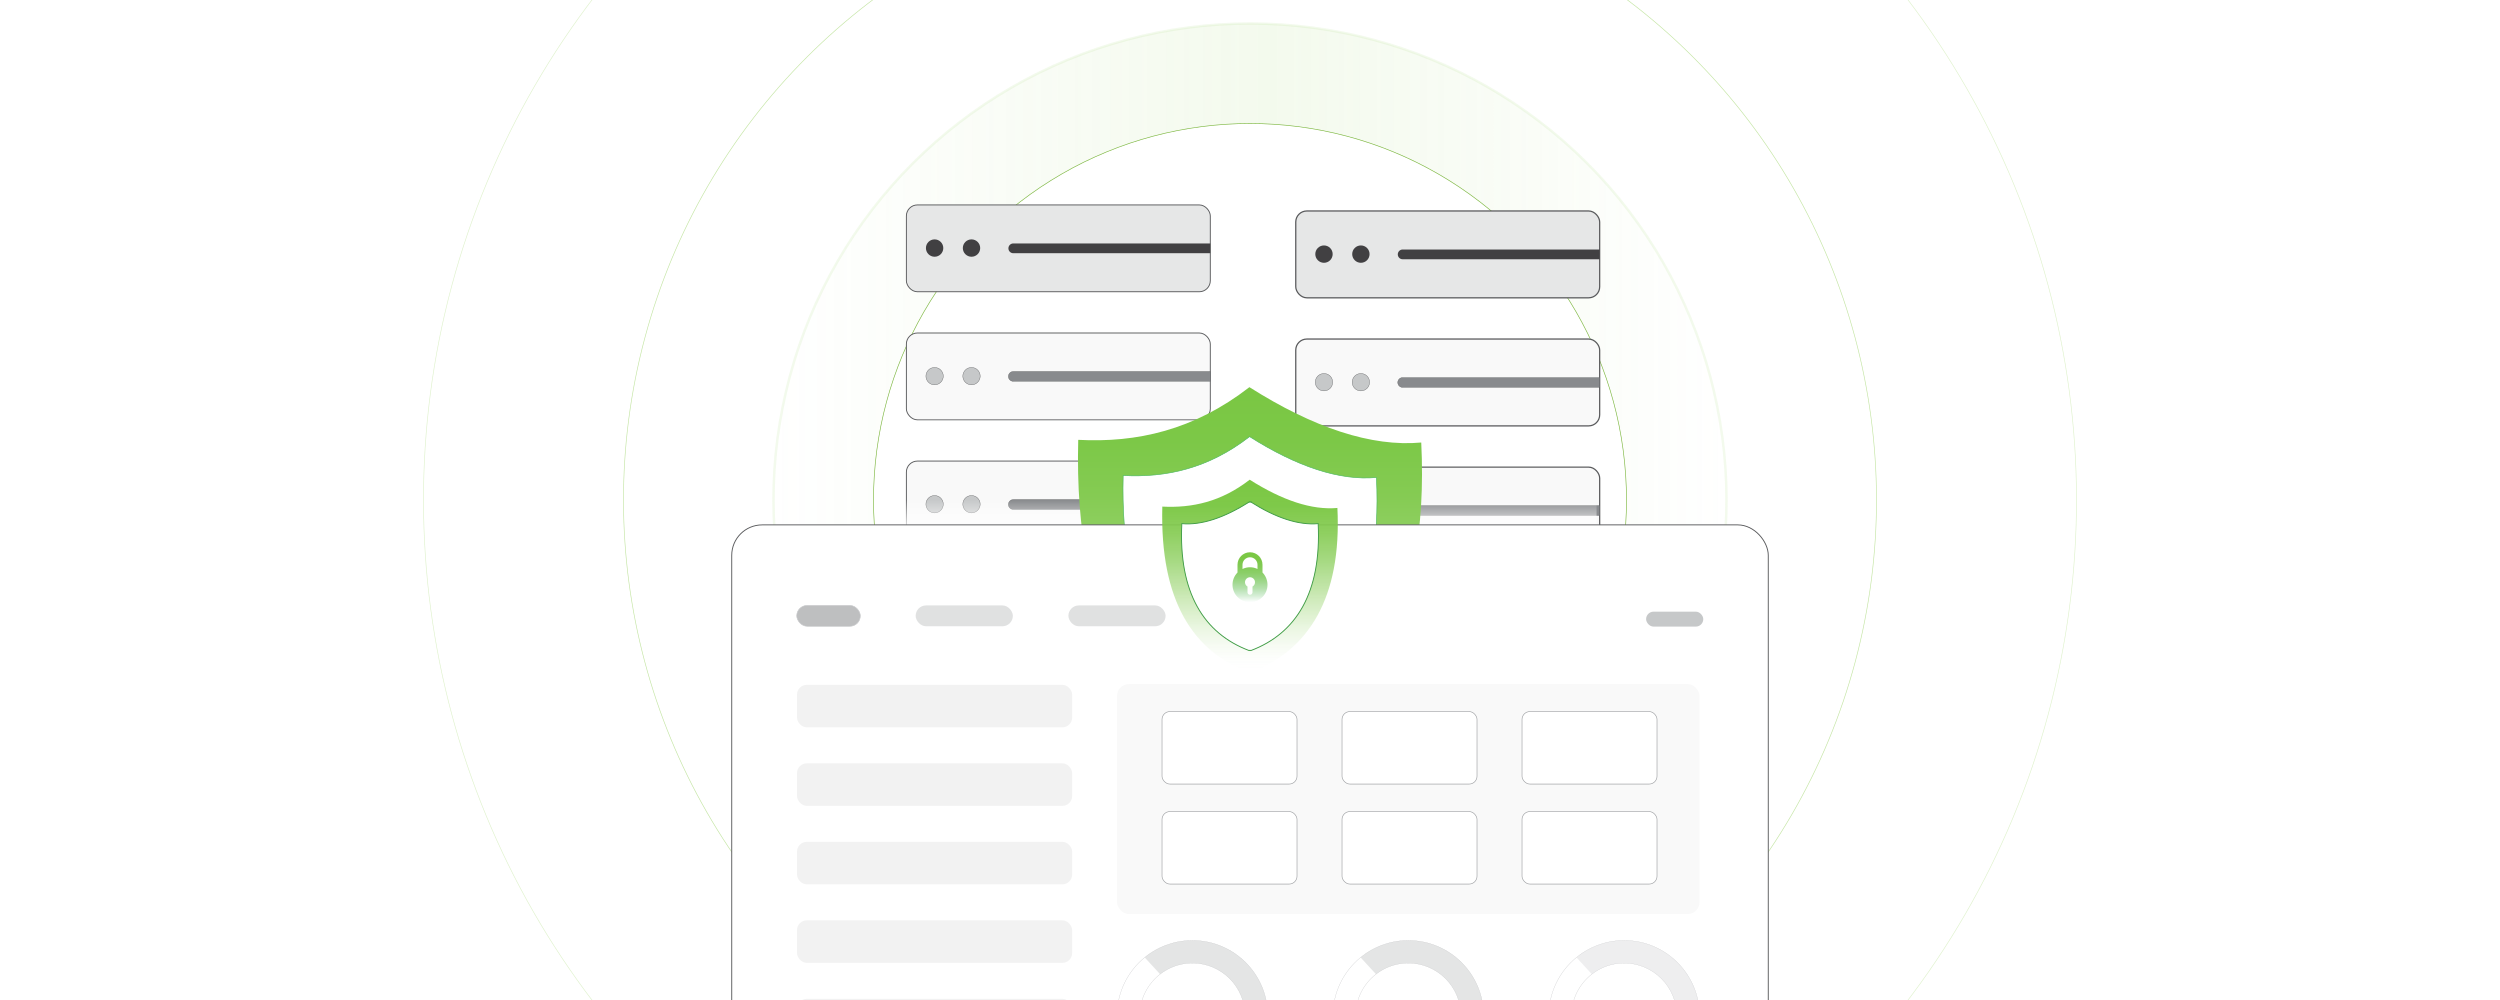 <?xml version="1.0" encoding="UTF-8"?><svg id="Layer_1" xmlns="http://www.w3.org/2000/svg" xmlns:xlink="http://www.w3.org/1999/xlink" viewBox="0 0 1000 400"><defs><clipPath id="clippath"><rect x=".595" width="998.811" height="400" fill="none" stroke-width="0"/></clipPath><clipPath id="clippath-1"><rect x="-73.784" width="1146.378" height="400" fill="none" stroke-width="0"/></clipPath><clipPath id="clippath-2"><rect x="-73.784" width="1146.378" height="400" fill="none" stroke-width="0"/></clipPath><linearGradient id="linear-gradient" x1="309.406" y1="200" x2="690.595" y2="200" gradientTransform="translate(287.868 -294.975) rotate(45)" gradientUnits="userSpaceOnUse"><stop offset="0" stop-color="#96d15d" stop-opacity="0"/><stop offset=".346" stop-color="#96d15d" stop-opacity=".682"/><stop offset=".519" stop-color="#96d15d"/><stop offset=".755" stop-color="#96d15d" stop-opacity=".518"/><stop offset="1" stop-color="#96d15d" stop-opacity="0"/></linearGradient><filter id="drop-shadow-1" filterUnits="userSpaceOnUse"><feOffset dx="2.422" dy="2.422"/><feGaussianBlur result="blur" stdDeviation="3.633"/><feFlood flood-color="#333" flood-opacity=".06"/><feComposite in2="blur" operator="in"/><feComposite in="SourceGraphic"/></filter><linearGradient id="linear-gradient-2" x1="500" y1="214.764" x2="500" y2="200" gradientUnits="userSpaceOnUse"><stop offset="0" stop-color="#fff"/><stop offset=".1" stop-color="#fff" stop-opacity=".932"/><stop offset=".3" stop-color="#fff" stop-opacity=".756"/><stop offset=".58" stop-color="#fff" stop-opacity=".472"/><stop offset=".927" stop-color="#fff" stop-opacity=".085"/><stop offset="1" stop-color="#fff" stop-opacity="0"/></linearGradient><linearGradient id="linear-gradient-3" x1="500" y1="306.104" x2="500" y2="154.866" gradientUnits="userSpaceOnUse"><stop offset="0" stop-color="#fff"/><stop offset=".115" stop-color="#e2f3d7"/><stop offset=".264" stop-color="#c3e5aa"/><stop offset=".415" stop-color="#a8da85"/><stop offset=".564" stop-color="#94d268"/><stop offset=".712" stop-color="#85cb53"/><stop offset=".858" stop-color="#7cc847"/><stop offset="1" stop-color="#7ac743"/></linearGradient><linearGradient id="linear-gradient-4" x1="499.997" y1="269.084" x2="499.997" y2="191.879" gradientUnits="userSpaceOnUse"><stop offset="0" stop-color="#fff" stop-opacity="0"/><stop offset=".14" stop-color="#ddf0cf" stop-opacity=".255"/><stop offset=".285" stop-color="#bfe4a4" stop-opacity=".48"/><stop offset=".431" stop-color="#a6d981" stop-opacity=".668"/><stop offset=".577" stop-color="#92d166" stop-opacity=".813"/><stop offset=".721" stop-color="#85cb52" stop-opacity=".917"/><stop offset=".862" stop-color="#7cc846" stop-opacity=".979"/><stop offset="1" stop-color="#7ac743"/></linearGradient><linearGradient id="linear-gradient-5" x1="500" y1="240.906" x2="500" y2="220.906" gradientUnits="userSpaceOnUse"><stop offset="0" stop-color="#4ab75d" stop-opacity="0"/><stop offset=".14" stop-color="#56bb56" stop-opacity=".255"/><stop offset=".285" stop-color="#61be50" stop-opacity=".48"/><stop offset=".431" stop-color="#6ac14b" stop-opacity=".668"/><stop offset=".577" stop-color="#71c447" stop-opacity=".813"/><stop offset=".721" stop-color="#76c545" stop-opacity=".917"/><stop offset=".862" stop-color="#79c643" stop-opacity=".979"/><stop offset="1" stop-color="#7ac743"/></linearGradient></defs><g clip-path="url(#clippath)"><rect x="-.595" width="1000" height="400" fill="#fff" stroke-width="0"/><g clip-path="url(#clippath-1)"><rect x="-73.784" y=".05" width="1146.378" height="399.899" rx="6.665" ry="6.665" fill="#fff" stroke-width="0"/><g clip-path="url(#clippath-2)"><rect x="-73.784" width="1146.378" height="399.899" rx="6.665" ry="6.665" fill="#fff" stroke-width="0"/><circle cx="500" cy="200" r="330.594" transform="translate(5.025 412.132) rotate(-45)" fill="none" opacity=".32" stroke="#96d15d" stroke-miterlimit="10" stroke-width=".25"/><circle cx="500" cy="200" r="250.594" transform="translate(5.025 412.132) rotate(-45)" fill="none" opacity=".58" stroke="#96d15d" stroke-miterlimit="10" stroke-width=".25"/><circle cx="500" cy="200" r="190.594" transform="translate(5.025 412.132) rotate(-45)" fill="url(#linear-gradient)" opacity=".11" stroke="#96d15d" stroke-miterlimit="10"/><circle cx="500" cy="200" r="150.594" fill="#fff" stroke="#7ab53c" stroke-miterlimit="10" stroke-width=".25"/><rect x="362.553" y="81.968" width="121.566" height="34.733" rx="4.415" ry="4.415" fill="#e6e7e7" stroke="#58595b" stroke-miterlimit="10" stroke-width=".37"/><path d="M405.317,97.38h78.8v3.908h-78.8c-1.078,0-1.954-.875-1.954-1.954h0c0-1.078.875-1.954,1.954-1.954Z" fill="#414042" stroke-width="0"/><circle cx="373.841" cy="99.225" r="3.473" fill="#414042" stroke-width="0"/><circle cx="388.602" cy="99.225" r="3.473" fill="#414042" stroke-width="0"/><rect x="362.553" y="133.199" width="121.566" height="34.733" rx="4.415" ry="4.415" fill="#f9f9f9" stroke="#58595b" stroke-miterlimit="10" stroke-width=".37"/><path d="M405.317,148.611h78.8v3.908h-78.8c-1.078,0-1.954-.875-1.954-1.954h0c0-1.078.875-1.954,1.954-1.954Z" fill="#888a8d" stroke="#58595b" stroke-miterlimit="10" stroke-width=".146"/><circle cx="373.841" cy="150.457" r="3.473" fill="#c6c8c9" stroke="#58595b" stroke-miterlimit="10" stroke-width=".146"/><circle cx="388.602" cy="150.457" r="3.473" fill="#c6c8c9" stroke="#58595b" stroke-miterlimit="10" stroke-width=".146"/><rect x="362.553" y="184.43" width="121.566" height="34.733" rx="4.415" ry="4.415" fill="#f9f9f9" stroke="#58595b" stroke-miterlimit="10" stroke-width=".37"/><path d="M405.317,199.843h78.8v3.908h-78.8c-1.078,0-1.954-.875-1.954-1.954h0c0-1.078.875-1.954,1.954-1.954Z" fill="#888a8d" stroke="#58595b" stroke-miterlimit="10" stroke-width=".146"/><circle cx="373.841" cy="201.688" r="3.473" fill="#c6c8c9" stroke="#58595b" stroke-miterlimit="10" stroke-width=".146"/><circle cx="388.602" cy="201.688" r="3.473" fill="#c6c8c9" stroke="#58595b" stroke-miterlimit="10" stroke-width=".146"/><rect x="362.553" y="232.646" width="121.566" height="34.733" rx="4.415" ry="4.415" fill="#f9f9f9" stroke="#58595b" stroke-miterlimit="10" stroke-width=".424"/><path d="M405.317,248.058h78.8v3.908h-78.8c-1.078,0-1.954-.875-1.954-1.954h0c0-1.078.875-1.954,1.954-1.954Z" fill="#888a8d" stroke="#58595b" stroke-miterlimit="10" stroke-width=".146"/><circle cx="373.841" cy="249.904" r="3.473" fill="#c6c8c9" stroke="#58595b" stroke-miterlimit="10" stroke-width=".146"/><circle cx="388.602" cy="249.904" r="3.473" fill="#c6c8c9" stroke="#58595b" stroke-miterlimit="10" stroke-width=".146"/><g filter="url(#drop-shadow-1)"><rect x="515.882" y="81.968" width="121.566" height="34.733" rx="4.415" ry="4.415" fill="#e6e7e7" stroke="#58595b" stroke-miterlimit="10" stroke-width=".5"/><path d="M558.647,97.38h78.8v3.908h-78.8c-1.078,0-1.954-.875-1.954-1.954h0c0-1.078.875-1.954,1.954-1.954Z" fill="#414042" stroke-width="0"/><circle cx="527.17" cy="99.225" r="3.473" fill="#414042" stroke-width="0"/><circle cx="541.932" cy="99.225" r="3.473" fill="#414042" stroke-width="0"/><rect x="515.882" y="133.199" width="121.566" height="34.733" rx="4.415" ry="4.415" fill="#f9f9f9" stroke="#58595b" stroke-miterlimit="10" stroke-width=".5"/><path d="M558.647,148.611h78.8v3.908h-78.8c-1.078,0-1.954-.875-1.954-1.954h0c0-1.078.875-1.954,1.954-1.954Z" fill="#888a8d" stroke="#58595b" stroke-miterlimit="10" stroke-width=".146"/><circle cx="527.17" cy="150.457" r="3.473" fill="#c6c8c9" stroke="#58595b" stroke-miterlimit="10" stroke-width=".146"/><circle cx="541.932" cy="150.457" r="3.473" fill="#c6c8c9" stroke="#58595b" stroke-miterlimit="10" stroke-width=".146"/><rect x="515.882" y="184.43" width="121.566" height="34.733" rx="4.415" ry="4.415" fill="#f9f9f9" stroke="#58595b" stroke-miterlimit="10" stroke-width=".5"/><path d="M558.647,199.843h78.8v3.908h-78.8c-1.078,0-1.954-.875-1.954-1.954h0c0-1.078.875-1.954,1.954-1.954Z" fill="#888a8d" stroke="#58595b" stroke-miterlimit="10" stroke-width=".146"/><circle cx="527.17" cy="201.688" r="3.473" fill="#c6c8c9" stroke="#58595b" stroke-miterlimit="10" stroke-width=".146"/><circle cx="541.932" cy="201.688" r="3.473" fill="#c6c8c9" stroke="#58595b" stroke-miterlimit="10" stroke-width=".146"/><rect x="515.882" y="232.646" width="121.566" height="34.733" rx="4.415" ry="4.415" fill="#f9f9f9" stroke="#58595b" stroke-miterlimit="10" stroke-width=".424"/><path d="M558.647,248.058h78.8v3.908h-78.8c-1.078,0-1.954-.875-1.954-1.954h0c0-1.078.875-1.954,1.954-1.954Z" fill="#888a8d" stroke="#58595b" stroke-miterlimit="10" stroke-width=".146"/><circle cx="527.17" cy="249.904" r="3.473" fill="#c6c8c9" stroke="#58595b" stroke-miterlimit="10" stroke-width=".146"/><circle cx="541.932" cy="249.904" r="3.473" fill="#c6c8c9" stroke="#58595b" stroke-miterlimit="10" stroke-width=".146"/></g><rect x="361.372" y="200" width="277.256" height="14.764" fill="url(#linear-gradient-2)" stroke-width="0"/><path d="M499.76,154.866c25.662,16.259,48.837,23.963,68.739,22.142,3.471,70.277-22.474,111.779-68.468,129.096-44.419-16.209-70.683-55.926-68.739-130.167,23.36,1.231,46.265-3.828,68.468-21.071h0Z" fill="url(#linear-gradient-3)" fill-rule="evenodd" stroke-width="0"/><path d="M499.823,174.648c18.949,12.005,36.062,17.695,50.757,16.349,2.563,51.893-16.595,82.538-50.557,95.325-32.799-11.969-52.193-41.296-50.757-96.116,17.249.909,34.162-2.826,50.557-15.559h0Z" fill="#fff" fill-rule="evenodd" stroke="#4ab75d" stroke-miterlimit="10" stroke-width=".25"/><rect x="292.692" y="209.957" width="414.617" height="271.176" rx="12.182" ry="12.182" fill="#fff" stroke="#58595b" stroke-miterlimit="10" stroke-width=".37"/><rect x="318.808" y="273.938" width="110.053" height="17" rx="3.899" ry="3.899" fill="#f2f2f2" stroke-width="0"/><rect x="318.808" y="336.738" width="110.053" height="17" rx="3.899" ry="3.899" fill="#f2f2f2" stroke-width="0"/><rect x="318.808" y="368.138" width="110.053" height="17" rx="3.899" ry="3.899" fill="#f2f2f2" stroke-width="0"/><rect x="318.808" y="399.538" width="110.053" height="17" rx="3.899" ry="3.899" fill="#f2f2f2" stroke-width="0"/><rect x="318.808" y="305.338" width="110.053" height="17" rx="3.899" ry="3.899" fill="#f2f2f2" stroke-width="0"/><g opacity=".55"><rect x="366.261" y="242.17" width="38.877" height="8.336" rx="4.168" ry="4.168" fill="#c6c8c9" stroke-width="0"/><rect x="318.692" y="242.17" width="25.438" height="8.336" rx="4.168" ry="4.168" fill="#888a8d" stroke="#9c9ea1" stroke-miterlimit="10" stroke-width=".242"/><rect x="427.364" y="242.17" width="38.877" height="8.336" rx="4.168" ry="4.168" fill="#c6c8c9" stroke-width="0"/></g><rect x="658.441" y="244.664" width="22.867" height="5.977" rx="2.989" ry="2.989" fill="#c6c8c9" stroke-width="0"/><rect x="446.808" y="273.629" width="233" height="92" rx="4.777" ry="4.777" fill="#f9f9f9" stroke-width="0"/><rect x="464.808" y="284.629" width="54" height="29" rx="3.16" ry="3.16" fill="#fff" stroke="#9c9ea1" stroke-miterlimit="10" stroke-width=".25"/><rect x="536.808" y="284.629" width="54" height="29" rx="3.16" ry="3.16" fill="#fff" stroke="#9c9ea1" stroke-miterlimit="10" stroke-width=".25"/><rect x="608.808" y="284.629" width="54" height="29" rx="3.16" ry="3.16" fill="#fff" stroke="#9c9ea1" stroke-miterlimit="10" stroke-width=".25"/><rect x="464.808" y="324.629" width="54" height="29" rx="3.16" ry="3.16" fill="#fff" stroke="#9c9ea1" stroke-miterlimit="10" stroke-width=".25"/><rect x="536.808" y="324.629" width="54" height="29" rx="3.16" ry="3.16" fill="#fff" stroke="#9c9ea1" stroke-miterlimit="10" stroke-width=".25"/><rect x="608.808" y="324.629" width="54" height="29" rx="3.16" ry="3.16" fill="#fff" stroke="#9c9ea1" stroke-miterlimit="10" stroke-width=".25"/><path d="M476.959,376.174c-.62,0-1.24.02-1.85.06-.4.02-.79.05-1.17.1-.05-.01-.1,0-.15.01-.44.04-.87.09-1.29.16-.38.05-.75.12-1.12.19-.26.04-.52.1-.78.15l-.9.21c-.13.03-.25.06-.37.1-.33.08-.65.17-.98.28-.69.19-1.37.42-2.04.68-.35.13-.69.26-1.03.41-.48.2-.96.41-1.43.65-.41.19-.81.4-1.21.61-.04.02-.09.05-.13.07-.4.22-.8.45-1.18.69-.39.23-.77.47-1.14.72-.04.03-.09.06-.13.09-.29.2-.58.4-.87.62-.45.32-.88.66-1.31,1.01-6.76,5.52-11.07,13.93-11.07,23.34v.19h9.08c-.01-.06-.01-.13-.01-.19,0-6.76,3.2-12.79,8.16-16.65.22-.17.45-.34.68-.51.23-.16.47-.32.7-.48.47-.32.96-.61,1.47-.88.25-.13.5-.26.76-.39.21-.12.43-.22.65-.31.07-.04.15-.07.22-.1.19-.09.39-.18.6-.25.05-.03.11-.05.16-.07.25-.09.49-.18.74-.27.27-.1.55-.19.82-.27.51-.16,1.03-.3,1.56-.41.17-.04.33-.07.5-.1.22-.05.44-.09.66-.13.15-.02.31-.04.46-.06.18-.03.36-.05.54-.07.45-.05.9-.09,1.36-.11.35-.02.69-.03,1.04-.03,11.62,0,21.08,9.46,21.08,21.09,0,.06,0,.13-.01.19h9.08v-.19c0-16.65-13.5-30.15-30.15-30.15Z" fill="#fff" stroke="#9c9ea1" stroke-miterlimit="10" stroke-width=".07"/><path d="M476.959,376.174c-.62,0-1.24.02-1.85.06-.4.02-.79.05-1.17.1-.05-.01-.1,0-.15.01-.44.04-.87.09-1.29.16-.38.05-.75.12-1.12.19-.26.04-.52.1-.78.15l-.9.21c-.13.03-.25.06-.37.1-.33.08-.65.17-.98.28-.69.19-1.37.42-2.04.68-.35.13-.69.26-1.03.41-.48.2-.96.41-1.43.65-.41.19-.81.4-1.21.61-.04.02-.09.05-.13.07-.4.22-.8.45-1.18.69-.39.23-.77.47-1.14.72-.04.03-.09.06-.13.09-.29.2-.58.4-.87.62-.45.32-.88.66-1.31,1.01l6.16,6.69c.22-.17.45-.34.68-.51.23-.16.47-.32.7-.48.48-.31.97-.6,1.47-.88.25-.13.5-.26.76-.39.21-.11.43-.21.65-.31.07-.04.15-.07.22-.1.2-.09.4-.17.6-.25.05-.03.11-.05.16-.07.25-.09.49-.18.74-.27.27-.1.55-.19.82-.27.51-.16,1.03-.3,1.56-.41.17-.04.33-.07.5-.1.22-.05.44-.09.66-.13.15-.02.31-.04.46-.06.18-.03.36-.05.54-.07.45-.05.9-.09,1.36-.11.35-.02.69-.03,1.04-.03,11.62,0,21.08,9.46,21.08,21.09,0,.06,0,.13-.01.19h9.08v-.19c0-16.65-13.5-30.15-30.15-30.15Z" fill="#c6c8c9" opacity=".47" stroke-width="0"/><path d="M563.308,376.174c-.62,0-1.24.02-1.85.06-.39.02-.78.05-1.17.1-.05-.01-.1,0-.15.01-.43.04-.85.09-1.27.16-.37.05-.74.11-1.1.19-.27.04-.54.09-.81.15-.34.07-.68.15-1.01.24-.07.01-.14.03-.21.05-.38.1-.75.2-1.11.32-.67.19-1.32.41-1.96.66-.35.13-.69.26-1.03.41-.55.22-1.09.47-1.61.74-.3.14-.6.29-.9.46-.15.07-.3.15-.45.24-.27.15-.54.3-.8.46-.1.06-.2.11-.29.18-.26.15-.52.31-.77.48-.18.12-.36.24-.53.35-.71.49-1.4,1.01-2.06,1.55-6.76,5.52-11.07,13.93-11.07,23.34v.19h9.08c-.01-.06-.01-.13-.01-.19,0-6.77,3.2-12.8,8.17-16.65.22-.19.45-.36.68-.51.69-.5,1.41-.96,2.16-1.36.25-.13.5-.26.76-.39.21-.12.43-.22.65-.31.07-.04.15-.07.22-.1.2-.09.4-.17.6-.25.06-.03.11-.05.16-.07.25-.09.49-.18.74-.27.27-.1.55-.19.82-.27.51-.16,1.03-.3,1.56-.41.37-.08.75-.16,1.13-.22.17-.03.34-.05.51-.08.17-.02.34-.04.52-.06.45-.05.9-.09,1.36-.11.35-.02.69-.03,1.04-.03,11.62,0,21.08,9.46,21.08,21.09,0,.06,0,.13-.01.19h9.08v-.19c0-16.65-13.5-30.15-30.15-30.15Z" fill="#fff" stroke="#9c9ea1" stroke-miterlimit="10" stroke-width=".07"/><path d="M563.308,376.174c-.62,0-1.24.02-1.85.06-.39.02-.78.05-1.17.1-.05-.01-.1,0-.15.01-.43.04-.85.09-1.27.16-.37.05-.74.11-1.1.19-.27.04-.54.09-.81.15-.34.07-.68.15-1.01.24-.07.01-.14.03-.21.05-.38.1-.75.2-1.11.32-.67.19-1.32.41-1.96.66-.35.13-.69.26-1.03.41-.55.22-1.09.47-1.61.74-.3.14-.6.29-.9.46-.15.07-.3.15-.45.24-.27.15-.54.3-.8.46-.1.06-.2.11-.29.18-.26.15-.52.31-.77.48-.18.12-.36.24-.53.35-.71.49-1.4,1.01-2.06,1.55l6.17,6.69c.22-.17.45-.34.68-.51.69-.49,1.41-.95,2.16-1.36.25-.13.5-.26.76-.39.21-.11.43-.21.65-.31.07-.04.15-.07.22-.1.2-.09.4-.17.6-.25.06-.03.11-.05.16-.07.25-.09.49-.18.74-.27.27-.1.55-.19.82-.27.51-.16,1.03-.3,1.56-.41.37-.08.75-.16,1.13-.22.17-.03.34-.05.51-.08.17-.02.34-.04.52-.06.45-.05.9-.09,1.36-.11.35-.02.69-.03,1.04-.03,11.62,0,21.08,9.46,21.08,21.09,0,.06,0,.13-.01.19h9.08v-.19c0-16.65-13.5-30.15-30.15-30.15Z" fill="#c6c8c9" opacity=".47" stroke-width="0"/><path d="M649.659,376.174c-.62,0-1.24.02-1.85.06-.4.02-.79.05-1.17.1-.05-.01-.1,0-.15.01-.44.04-.87.09-1.29.16-.38.05-.75.12-1.12.19-.26.04-.52.1-.78.15l-.9.21c-.12.03-.25.06-.37.1-.33.08-.65.17-.98.28-1.59.46-3.12,1.06-4.58,1.78-.34.16-.67.33-.99.51-.15.07-.3.15-.45.24-.27.14-.54.3-.8.46-.1.05-.2.11-.29.18-.26.15-.52.31-.77.48-.18.12-.36.24-.53.35-.71.49-1.4,1.01-2.06,1.55-6.76,5.52-11.07,13.93-11.07,23.34v.19h9.08c-.01-.06-.01-.13-.01-.19,0-6.77,3.2-12.8,8.17-16.65.22-.19.45-.36.68-.51.69-.5,1.41-.96,2.16-1.36.25-.13.5-.26.76-.39.21-.12.43-.22.65-.31.07-.04.15-.07.22-.1.2-.09.4-.17.6-.25.06-.03.11-.05.16-.07.25-.09.49-.18.74-.27.27-.1.55-.19.82-.27.51-.16,1.03-.3,1.56-.41.17-.04.33-.07.5-.1.22-.05.44-.09.66-.13.15-.02.31-.04.46-.06.18-.03.36-.05.54-.07.45-.05.9-.09,1.36-.11.35-.02.69-.03,1.04-.03,11.63,0,21.08,9.46,21.08,21.09,0,.06,0,.13-.01.19h9.08v-.19c0-16.65-13.5-30.15-30.15-30.15Z" fill="#fff" stroke="#9c9ea1" stroke-miterlimit="10" stroke-width=".07"/><path d="M649.659,376.174c-.62,0-1.24.02-1.85.06-.4.02-.79.05-1.17.1-.05-.01-.1,0-.15.01-.44.04-.87.09-1.29.16-.38.05-.75.12-1.12.19-.26.04-.52.1-.78.15l-.9.21c-.12.03-.25.06-.37.1-.33.08-.65.17-.98.28-1.59.46-3.12,1.06-4.58,1.78-.34.16-.67.33-.99.51-.15.07-.3.15-.45.24-.27.14-.54.3-.8.46-.1.05-.2.11-.29.18-.26.15-.52.31-.77.48-.18.12-.36.24-.53.35-.71.49-1.4,1.01-2.06,1.55l6.17,6.69c.22-.17.45-.34.68-.51.69-.49,1.41-.95,2.16-1.36.25-.13.5-.26.76-.39.21-.11.43-.21.65-.31.07-.04.15-.07.22-.1.2-.09.4-.17.6-.25.06-.03.11-.05.16-.07.25-.09.49-.18.74-.27.27-.1.55-.19.82-.27.51-.16,1.03-.3,1.56-.41.17-.04.33-.07.5-.1.22-.05.44-.09.66-.13.15-.02.31-.04.46-.06.18-.03.36-.05.54-.07.45-.05.9-.09,1.36-.11.35-.02.69-.03,1.04-.03,11.63,0,21.08,9.46,21.08,21.09,0,.06,0,.13-.01.19h9.08v-.19c0-16.65-13.5-30.15-30.15-30.15Z" fill="#dbdcdd" opacity=".47" stroke-width="0"/><path d="M499.876,191.879c13.096,8.305,24.935,12.23,35.085,11.3,1.774,35.873-11.477,57.061-34.95,65.905-22.671-8.276-36.079-28.548-35.085-66.444,11.925.625,23.622-1.952,34.95-10.761h0Z" fill="url(#linear-gradient-4)" fill-rule="evenodd" stroke-width="0"/><path d="M500.238,200.745c10.093,6.395,19.207,9.419,27.029,8.709,1.363,27.64-8.837,43.958-26.93,50.772-.114-.043-.227-.085-.341-.128-.114.043-.227.085-.341.128-18.086-6.814-28.293-23.132-26.93-50.772,7.822.717,16.943-2.314,27.029-8.709h0l.234.177.248-.177h0Z" fill="#fff" fill-rule="evenodd" stroke="#3d9b43" stroke-miterlimit="10" stroke-width=".37"/><path d="M500,240.906c3.866-.003,6.998-3.139,6.995-7.005-.001-1.828-.717-3.582-1.995-4.889v-3.106c0-2.761-2.239-5-5-5s-5,2.239-5,5v3.106c-2.703,2.764-2.653,7.196.111,9.899,1.307,1.278,3.062,1.994,4.889,1.995ZM501,234.629v2.277c0,.552-.448,1-1,1s-1-.448-1-1v-2.277c-.957-.552-1.284-1.776-.732-2.732.552-.957,1.776-1.284,2.732-.732.957.552,1.284,1.776.732,2.732-.175.304-.428.556-.732.732ZM497,225.906c0-1.657,1.343-3,3-3s3,1.343,3,3v1.683c-1.896-.911-4.104-.911-6,0v-1.683Z" fill="url(#linear-gradient-5)" stroke-width="0"/></g></g></g></svg>